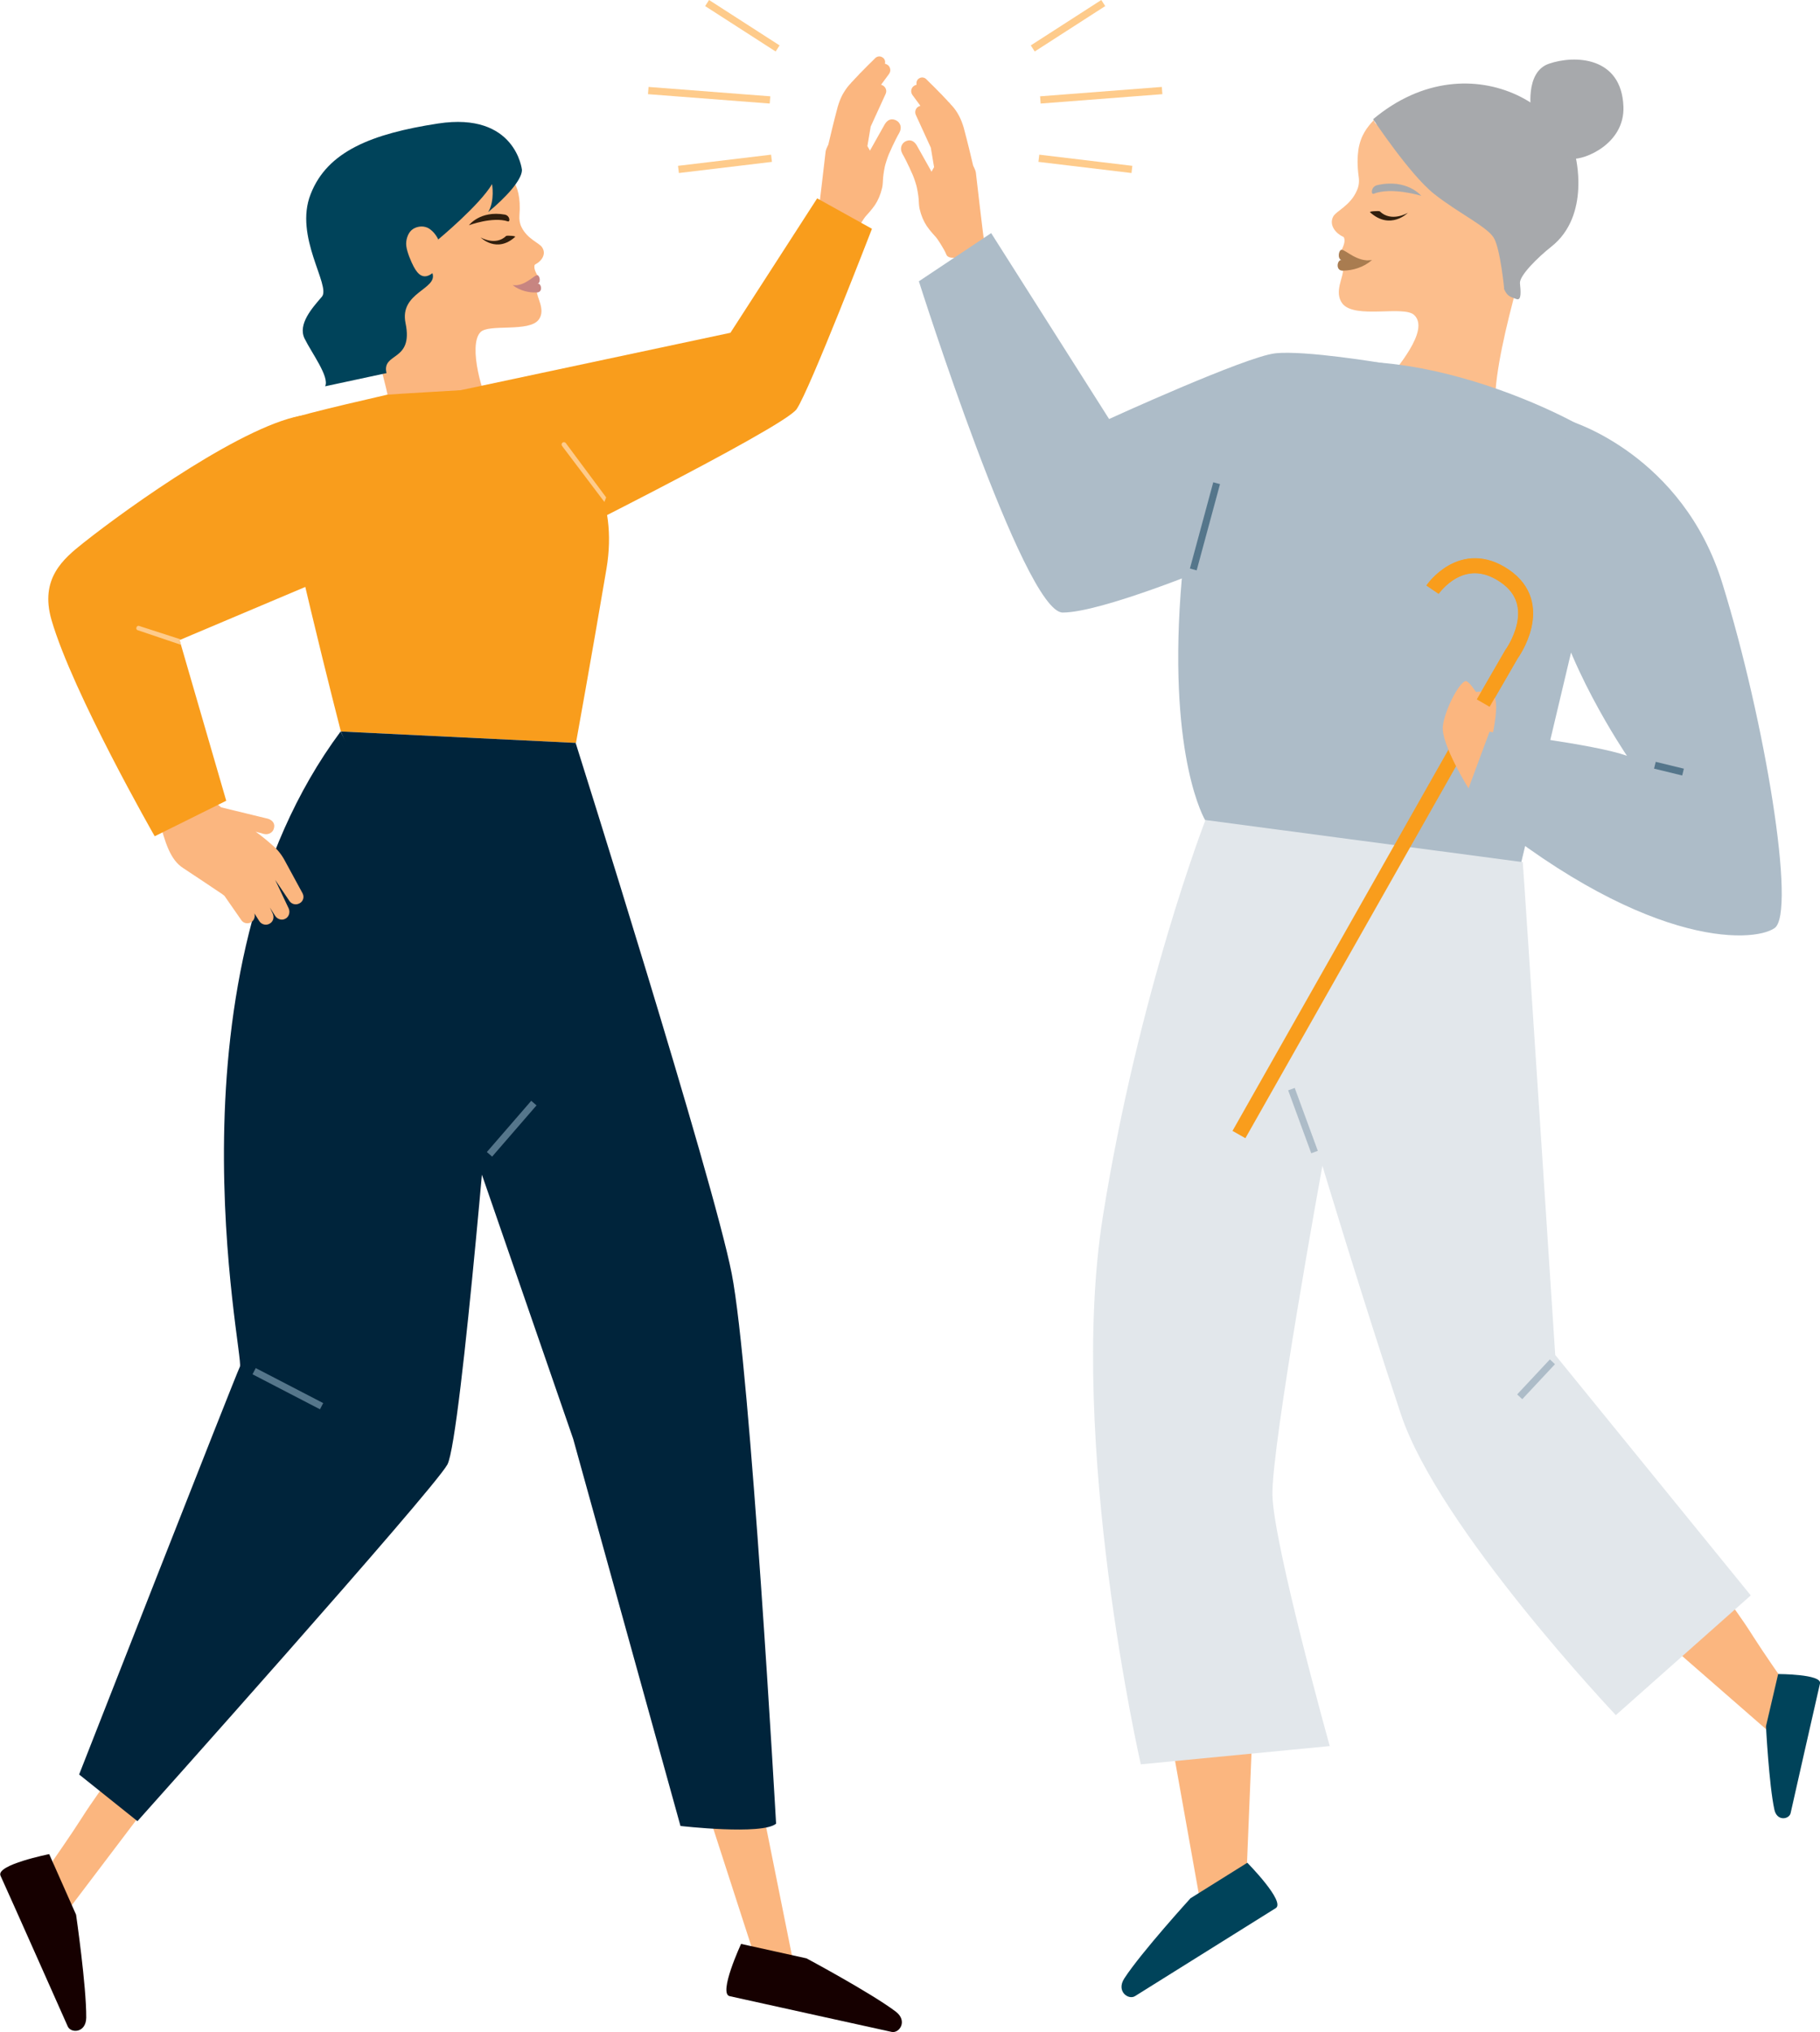 <svg xmlns="http://www.w3.org/2000/svg" xmlns:xlink="http://www.w3.org/1999/xlink" id="Layer_1" x="0px" y="0px" width="717.6px" height="801.2px" viewBox="0 0 717.6 801.2" style="enable-background:new 0 0 717.6 801.2;" xml:space="preserve"><style type="text/css">	.st0{fill:#FBB67F;}	.st1{fill:#FCBE8C;}	.st2{fill:none;stroke:#55768B;stroke-width:1.788;stroke-miterlimit:10;}	.st3{fill:#A97C50;}	.st4{fill:#A7A9AC;}	.st5{fill:#311F0D;}	.st6{fill:#C78581;}	.st7{fill:#00435A;}	.st8{fill:#ADBCC8;}	.st9{fill:#160000;}	.st10{fill:#F99D1C;}	.st11{fill:none;stroke:#FECB8B;stroke-width:2.86;stroke-miterlimit:10;}	.st12{fill:#FECB8B;}	.st13{fill:#00243B;}	.st14{fill:#E2E7EB;}	.st15{fill:none;stroke:#F99D1C;stroke-width:5.842;stroke-miterlimit:10;}	.st16{fill:none;stroke:#55768B;stroke-width:2.757;stroke-miterlimit:10;}	.st17{fill:none;stroke:#ADBCC8;stroke-width:2.757;stroke-miterlimit:10;}</style><path class="st0" d="M373.1,100.3c-0.8-2.1-3.8-6.6-4-6.7c-0.2-0.2-2.5-2.7-3.7-4.5c-1.2-1.8-2.2-4.1-2.8-6.7 c-0.3-1.3-0.3-2.7-0.4-4.1c-0.1-1.3-0.6-4.2-0.9-5.2c-0.3-1-0.6-2-0.9-2.8c-0.2-0.5-0.3-0.8-0.5-1.3c-0.2-0.4-0.4-0.9-0.6-1.3 c-0.4-0.8-0.7-1.7-1.1-2.4c-0.7-1.5-1.3-2.7-1.8-3.6c-0.5-0.8-0.7-1.3-0.7-1.3c-0.9-1.7-0.4-3.7,1.2-4.6c1.7-0.9,3.3-0.5,4.5,1.4 l5.9,10.5l0.2-0.4c0.3-0.6,0.6-1,0.8-1.4l-1.3-7.7l-5.9-12.9c-0.6-1.3,0-2.9,1.3-3.4l0.5-0.2l-3.1-4.2c-0.9-1.2-0.6-2.8,0.5-3.6 c0.3-0.2,0.7-0.4,1.1-0.5c-0.2-0.9,0.1-2,1-2.5c0.9-0.6,2-0.4,2.7,0.2c0,0,0.5,0.5,1.4,1.4c0.9,0.9,2.2,2.1,3.7,3.7 c0.8,0.8,1.6,1.6,2.4,2.5c0.4,0.4,0.9,0.9,1.3,1.4l0.7,0.7l0.3,0.4l0.4,0.4c1.1,1.2,2,2.5,2.8,4c0.8,1.5,1.4,3.1,1.9,4.8 c0.7,2.8,1.5,5.6,2.1,8.2c0.6,2.4,1.1,4.7,1.6,6.7c0.6,1.2,1.1,2.3,1.1,3c0,0,2.9,25.2,3.1,25.7C389.2,98.2,374.6,104.4,373.1,100.3 "></path><path class="st1" d="M529.5,93.3c0.5,0.2,0.5,0.6,0.6,1.1c0.2,1.4-0.7,3.4-1.4,4.7l0.8,7.1c0.4,2.9-3.7,8.9-0.2,13.5 c4.9,6.2,24.2,0.6,28.3,4.5c6.4,6.1-7.5,21.5-11.1,26.5l43.3,11c-2.6-17.6,15.5-73,15.5-73l-3.9-14.3c1.6-29.7-60.3-18.1-59.6-27.2 c-2.7,2.9-5.3,6.1-6.2,11.8c-0.4,2.8-0.5,6.2,0.1,10.6c0.3,1.9,0.1,3.8-0.7,5.5c-2.6,6.1-8.3,8.1-9.4,10.4 C523.9,89,527,92.2,529.5,93.3"></path><path class="st2" d="M556.6,82.4"></path><path class="st3" d="M541,102.5c-5.7,1.1-10.5-4.1-12-4c-1.1-0.1-1.8,3.3-0.2,4C530.1,103.8,539.6,103.2,541,102.5"></path><path class="st3" d="M541,102.5c-1.4,0.7-12.2,0.1-12.2,0h0c-1.7,0.1-2.3,4.5,0.9,4.2C533.4,106.6,537.5,105.5,541,102.5"></path><path class="st4" d="M560.4,77.2c0,0-11.7-3.6-18.8-0.8c-1.1,0.4-1.1-2.8,1.4-3.4C554.7,70.3,560.4,77.2,560.4,77.2"></path><path class="st4" d="M541.4,47c0,0,14.5,21.9,24.1,29.5C575,84,586.4,89.4,589,93.8c2.6,4.4,4.1,20.3,4.1,20.3s22.9-19.5,27.4-39.7 C627,45.2,580.5,14.2,541.4,47z"></path><path class="st4" d="M603.8,44.4c0,0-2.9-16,7-19.3c9.9-3.4,28.6-3,29.3,17c0.5,14.6-15.3,21-20.3,20.5 C614.7,62,603.8,44.4,603.8,44.4z"></path><path class="st4" d="M621.1,61.2c0,0,6.3,23.7-9.5,36.1c-5.3,4.2-12.6,11.4-12.3,14.4c0.3,3,0.7,7-1.4,6.2c-2.1-0.8-3.5-0.9-4.8-3.8 C591.8,111.2,621.1,61.2,621.1,61.2z"></path><path class="st0" d="M211.1,104.2c-0.4,0.2-0.4,0.6-0.4,0.9c-0.1,1.1,0.7,2.7,1.4,3.8l-0.4,5.9c-0.2,2.4,3.5,7.2,0.8,11.1 c-3.7,5.3-19.9,1.6-23.1,5.1c-5,5.3,1.1,26,4.3,30l-39.5,7.4c1.3-14.6-16.2-59.3-16.2-59.3l-2-10.2c-2.7-24.4,63.7-24.5,62.7-32 c2.3,2.2,4.7,4.8,5.7,9.4c0.5,2.3,0.7,5.1,0.4,8.7c-0.1,1.5,0.1,3.1,0.8,4.5c2.4,4.9,7.2,6.3,8.2,8.1 C215.6,100.4,213.2,103.2,211.1,104.2"></path><path class="st5" d="M189.5,93.6c0,0,5.9,3.5,10.1-0.6c0.6-0.2,3.9,0,3.5,0.4C195.8,100,189.5,93.6,189.5,93.6"></path><path class="st5" d="M184.9,88.8c0,0,9.4-3.5,15.4-1.5c0.9,0.2,0.8-2.3-1.3-2.7C189.3,82.9,184.9,88.8,184.9,88.8"></path><path class="st5" d="M555.1,83.9c0,0-6.5,3.9-11.1-0.6c-0.6-0.2-4.3,0-3.8,0.4C548.2,90.9,555.1,83.9,555.1,83.9"></path><path class="st6" d="M202.1,112.4c4.7,0.7,8.4-3.9,9.7-3.9c0.9-0.1,1.6,2.6,0.3,3.3C211.1,113,203.3,112.9,202.1,112.4"></path><path class="st6" d="M202.1,112.4c1.2,0.5,10-0.5,10-0.6l0,0c1.4,0,2.1,3.6-0.6,3.5C208.6,115.4,205.1,114.7,202.1,112.4"></path><g>	<path class="st7" d="M172.8,94.5c0,0,0.1,0,0.1,0c-0.1,0-0.1-0.1-0.2-0.1l0,0.2L172.8,94.5z"></path>	<path class="st7" d="M128.2,152.3c1.8-3.7-5.3-13.1-8.1-18.8c-2.8-5.7,3.1-12.2,6.8-16.5c3.7-4.3-11.1-23.7-4.4-40.5  c6.6-16.9,24.2-23.8,50.2-27.8C203.4,44,205.8,67,205.8,67c0,4-6.5,11-13.3,16.6c2.7-4.6,1.5-11,1.5-11  c-4.8,8.2-21.2,21.8-21.2,21.8s-1.4-3.2-4.2-4.6c-2.2-1-4.8-0.4-6.3,0.9c-1.5,1.3-2.4,4-2.1,6.3c0.3,2.5,1.9,6.2,2.9,8.1  c1.7,3.2,3.9,5.3,7.4,2.6c2.2,6.4-13.1,7.5-10.6,19.7c3.2,15.4-9.5,11.4-7.5,19.7L128.2,152.3z"></path></g><polygon class="st0" points="300.5,712.5 312.5,772.2 299.6,777.7 278.5,712.5 "></polygon><path class="st0" d="M20.8,733.7c0,0,7.2-10.3,11.4-16.9c4.1-6.5,10-14.5,10-14.5l13.4,12.8l-30.3,40L20.8,733.7z"></path><path class="st8" d="M545.4,143.2c0,0-30.9-5.2-42.6-3.9c-11.7,1.3-65.5,25.9-65.5,25.9l-46.5-73.3l-28.5,19 c0,0,41.4,130.6,56.7,130.6c15.2,0,58.8-18.1,58.8-18.1S546.7,170.9,545.4,143.2z"></path><path class="st8" d="M490.6,153.5c0,0-20.4,14.9-25.1,80.5s9.7,89.4,9.7,89.4l123.3,22.1l34.2-144.1c0,0,1.5-24.7-4.1-30 C623.1,166.2,540.6,122.7,490.6,153.5z"></path><path class="st9" d="M318,772.1c0,0,25.4,13.6,35.2,21c4.8,3.7,1.4,8.6-1.6,8c0,0-55.9-12.3-63.9-14.1c-4.6-1,4.5-20.6,4.5-20.6 L318,772.1z"></path><path class="st5" d="M171.9,406.2l23.4-18.9c0.4-0.3,0.4-0.9,0.1-1.2c-0.3-0.4-0.9-0.4-1.2-0.1l-23.1,18.4L171.9,406.2z"></path><path class="st0" d="M337.3,92c0.8-2.1,3.8-6.6,4-6.7c0.2-0.2,2.5-2.7,3.7-4.5c1.2-1.8,2.2-4.1,2.8-6.7c0.3-1.3,0.3-2.7,0.4-4.1 c0.1-1.3,0.6-4.3,0.9-5.2c0.3-1,0.6-2,0.9-2.8c0.2-0.5,0.3-0.8,0.5-1.3c0.2-0.4,0.4-0.9,0.6-1.3c0.4-0.8,0.7-1.7,1.1-2.4 c0.7-1.5,1.3-2.7,1.8-3.6c0.5-0.8,0.7-1.3,0.7-1.3c0.9-1.7,0.4-3.7-1.3-4.6c-1.7-0.9-3.3-0.5-4.5,1.4l-5.9,10.5l-0.2-0.4 c-0.3-0.6-0.6-1-0.8-1.4l1.3-7.7l5.9-12.9c0.6-1.3,0-2.8-1.3-3.4l-0.5-0.2l3.1-4.2c0.9-1.2,0.6-2.8-0.5-3.6 c-0.3-0.2-0.7-0.4-1.1-0.5c0.3-0.9-0.1-2-1-2.5c-0.9-0.6-2-0.4-2.7,0.2c0,0-0.5,0.5-1.4,1.4c-0.9,0.9-2.2,2.1-3.7,3.7 c-0.8,0.8-1.6,1.6-2.4,2.5c-0.4,0.4-0.9,0.9-1.3,1.4l-0.7,0.7l-0.3,0.4l-0.4,0.4c-1.1,1.2-2,2.6-2.8,4c-0.8,1.5-1.4,3.1-1.9,4.8 c-0.7,2.8-1.5,5.6-2.1,8.2c-0.6,2.4-1.1,4.7-1.6,6.7c-0.6,1.2-1.1,2.3-1.1,3c0,0-2.9,25.2-3.1,25.7C321.2,89.9,335.7,96.2,337.3,92"></path><path class="st10" d="M152.7,155.6c-23.4,5.4-42.6,9.9-45.5,12.4c4.6,32.7,27.2,120.4,27.2,120.4l92.7,4.5c0,0,6-33.1,12-68.5 c9.5-56.1-49.9-71-49.9-71S153.1,155.5,152.7,155.6"></path><g>	<line class="st11" x1="304.2" y1="62.4" x2="267.5" y2="66.8"></line>	<line class="st11" x1="303.6" y1="39.4" x2="255.6" y2="35.7"></line>	<line class="st11" x1="306.6" y1="19.1" x2="278.8" y2="1.2"></line></g><g>	<line class="st11" x1="409.6" y1="62.4" x2="446.3" y2="66.8"></line>	<line class="st11" x1="410.2" y1="39.4" x2="458.2" y2="35.7"></line>	<line class="st11" x1="407.2" y1="19.1" x2="435" y2="1.2"></line></g><path class="st10" d="M168.2,156.7L288,131.2l34.2-53l21.6,12c0,0-24.6,63.7-29.7,71.1c-5.1,7.5-108.3,58.7-108.3,58.7L168.2,156.7z "></path><path class="st12" d="M239,196.1l-15.9-21.4c-0.3-0.4-0.9-0.5-1.3-0.2c-0.4,0.3-0.5,0.9-0.2,1.3l16.7,22.1L239,196.1z"></path><path class="st13" d="M194.8,407.4c0,0-12.9,159.9-18.4,170C170.9,587.5,54.2,718,54.2,718l-23-18.4c0,0,61.6-157.2,63.4-160.8 c1.8-3.7-31.7-154.3,39.7-250.4L194.8,407.4z"></path><path class="st13" d="M166.3,394.5l59.7,172.8l42.3,152.6c0,0,32.2,3.7,37.7-0.9c0,0-10.1-179.2-17.5-216.9 c-7.4-37.7-61.5-209.1-61.5-209.1L166.3,394.5z"></path><path class="st9" d="M30,754.9c0,0,4.1,28.3,4,40.6c-0.1,6.1-6.1,6.2-7.3,3.4c0,0-23.1-52-26.5-59.4c-1.9-4.3,19.2-8.5,19.2-8.5 L30,754.9z"></path><polygon class="st0" points="462.3,688.6 474,754.1 491,751.1 493.8,682.6 "></polygon><path class="st0" d="M702.6,662c0,0-7.2-10.3-11.4-16.9c-4.1-6.6-10-14.5-10-14.5l-23.8,17.2l40.7,35.5L702.6,662z"></path><path class="st7" d="M469.4,748.4c0,0-19.4,21.3-26.1,31.6c-3.3,5.1,1.6,8.6,4.2,7c0,0,48.5-30.3,55.5-34.7 c4-2.5-11.2-17.9-11.2-17.9L469.4,748.4z"></path><path class="st7" d="M696.3,680.6c0,0,1.2,23.1,3.3,32.8c1,4.8,5.8,3.9,6.4,1.5c0,0,10.1-44.8,11.6-51.2c0.8-3.7-16.5-3.7-16.5-3.7 L696.3,680.6z"></path><polygon class="st13" points="176.5,388 227.1,292.9 134.4,288.4 "></polygon><path class="st0" d="M83.5,315c0.8,0.9,2.2,2.1,3.7,3.3l18.5,4.5c2,0.7,2.8,2.1,2.3,3.8c-0.4,1.7-2.2,2.6-3.9,2.2 c0,0-0.5-0.1-1.4-0.4c-0.5-0.1-1.2-0.3-1.9-0.5c2.4,1.7,4.9,3.8,6.8,5.5c2,1.7,3.6,3.8,4.8,6.1l6.9,12.7c0.8,1.5,0.2,3.3-1.3,4 c-1.4,0.7-3,0.3-3.9-1l-5.6-8.3l5.3,11.2c0.6,1.3,0.3,2.9-0.8,3.8c-1.5,1.2-3.5,0.7-4.5-0.8l-2.1-3.3l1.1,2.3 c0.6,1.3,0.4,2.9-0.8,3.8c-1.5,1.2-3.6,0.7-4.5-0.8l-1.9-3c0.4,1.3-0.1,2.8-1.3,3.5c-1.3,0.8-3.1,0.4-3.9-0.9l-6.6-9.5l-0.9-0.7 c-2.7-1.8-12.8-8.6-15.3-10.2c-5.3-3.3-7.3-10.6-9.5-18.8C68.7,323.8,77.4,319,83.5,315"></path><path class="st10" d="M130.8,227l-67.2,28.4l5.1-10.3l20.5,70.6l-28.2,14c0,0-32.3-56.4-40.7-85.3c-4.7-16.3,4.7-24.1,12.5-30.3 c18-14.3,64.9-47.7,87.7-50.5C120.5,163.6,132.1,226.3,130.8,227"></path><path class="st12" d="M70.8,252.4l0.5-0.3l-16.4-5.3c-0.5-0.2-1,0.1-1.1,0.6c-0.2,0.5,0.1,1,0.6,1.1l16.9,5.7L70.8,252.4z"></path><path class="st14" d="M600.4,339.9c0.3,2.5,12.8,194.3,12.8,194.3l77.1,94.8l-53.2,47.2c0,0-69.7-73.6-84.7-118.5 c-15-44.9-31-98.1-31-98.1s-20.1,110.4-19.7,129.8c0.4,19.4,22.6,99,22.6,99l-74.5,7.2c0,0-29-127.1-15-215.7 c14.1-88.6,40.5-156.6,40.5-156.6L600.4,339.9z"></path><path class="st15" d="M488.5,447.3l96.4-170.2l11.1-19.2c0,0,14.2-19.4-2.7-30.9c-16.9-11.5-28.4,5.4-28.4,5.4"></path><path class="st0" d="M579.3,311.3c0,0-11.3-18-10.4-25.1c0.9-7.1,7.3-18.7,9.4-17.6c2.1,1.1,6.6,8.6,7.6,11.5 c1,2.9,2.6,11.3,2.6,11.3L579.3,311.3z"></path><path class="st0" d="M587.7,293.2c0,0,0.1-0.4,0.3-1.1c0.8-3.6,3.2-15.1,1-17.6c-2.7-3-8.4-1.4-8.4-1.4"></path><path class="st15" d="M584.8,277.2l11.1-19.2c0,0,14.2-19.4-2.7-30.9c-16.9-11.5-28.4,5.4-28.4,5.4"></path><path class="st8" d="M619.4,166.1c0,0,44.1,13.3,59.7,63.9c16.9,54.5,29.2,129.9,20.6,135.9c-8.6,6-52.4,8.2-122.2-51l9.8-26.4 c0,0,41.8,4.9,54.2,9.5c0,0-26.2-38.5-30.3-68.5C607.1,199.5,619.4,166.1,619.4,166.1z"></path><line class="st16" x1="470.5" y1="224.5" x2="479.7" y2="190.5"></line><line class="st16" x1="652.5" y1="301.7" x2="663.6" y2="304.4"></line><line class="st17" x1="518.3" y1="454.2" x2="509.2" y2="429.4"></line><line class="st17" x1="612.1" y1="536.9" x2="599.2" y2="550.7"></line><line class="st16" x1="193" y1="455.1" x2="210.5" y2="434.9"></line><line class="st16" x1="100.2" y1="540.6" x2="126.8" y2="554.4"></line></svg>